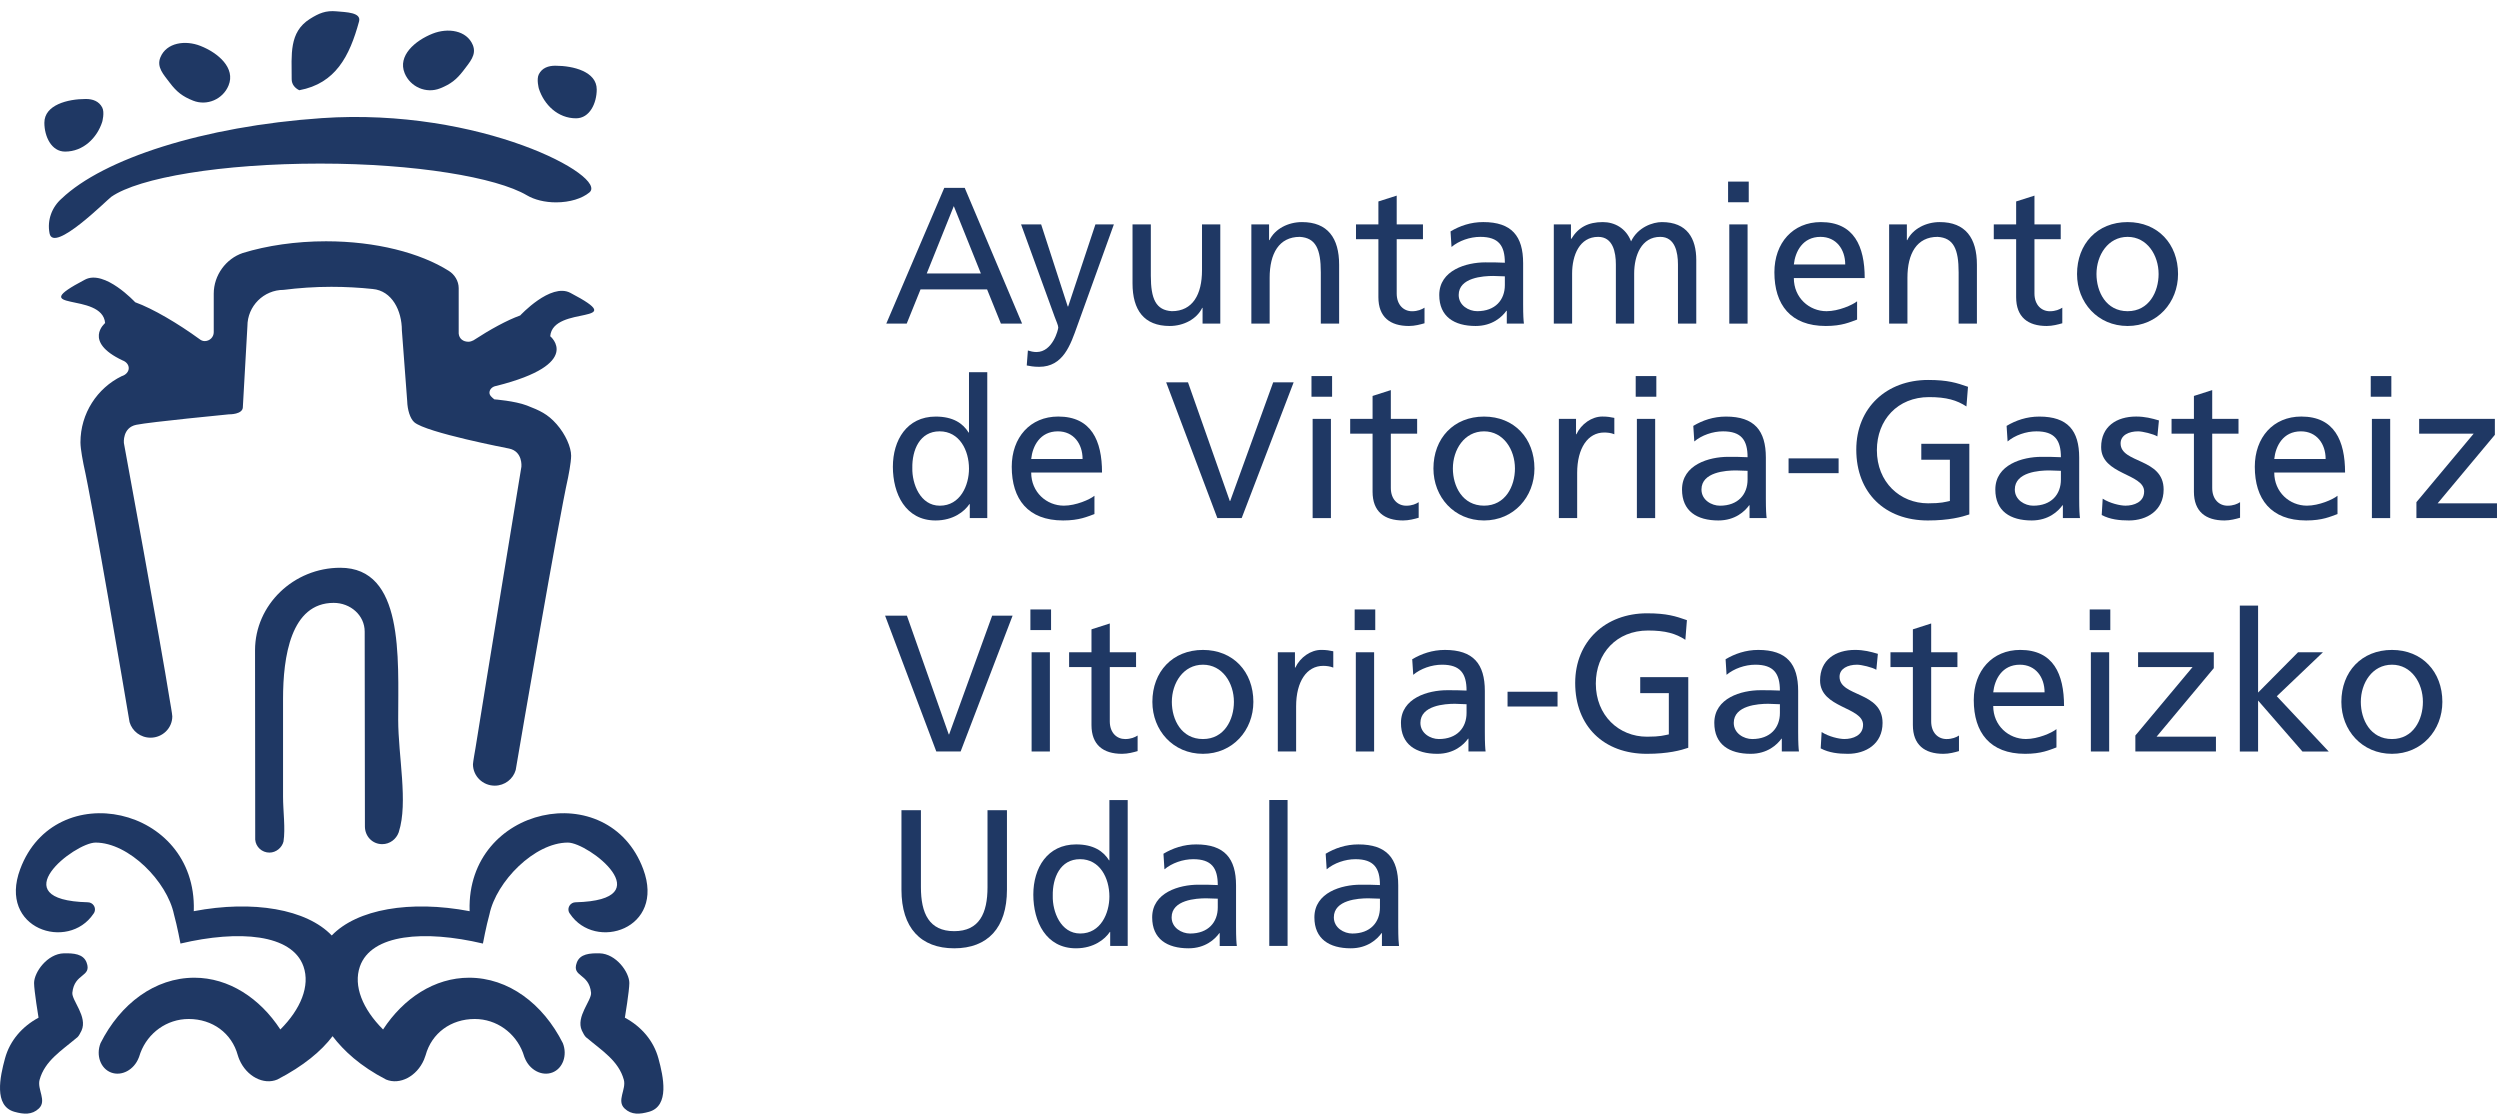 <svg xmlns="http://www.w3.org/2000/svg" width="201" height="90" viewBox="0 0 201 90" fill="none"><path d="M76.686 16.57L74.511 21.984H78.861L76.686 16.57ZM75.92 15.104H77.563L82.177 26.019H80.473L79.361 23.267H74.011L72.899 26.019H71.257L75.92 15.104Z" fill="#1F3864"></path><path d="M82.642 28.179C82.831 28.24 83.08 28.304 83.329 28.304C84.644 28.304 85.085 26.488 85.085 26.332C85.085 26.158 84.895 25.753 84.801 25.489L82.093 18.04H83.707L85.847 24.642H85.88L88.073 18.04H89.556L86.615 26.194C86.068 27.725 85.489 29.492 83.549 29.492C83.08 29.492 82.813 29.431 82.55 29.383L82.642 28.179Z" fill="#1F3864"></path><path d="M98.112 26.02H96.686V24.753H96.656C96.219 25.66 95.154 26.209 94.045 26.209C91.978 26.209 91.055 24.927 91.055 22.781V18.041H92.527V22.172C92.527 24.034 92.933 24.941 94.216 25.019C95.892 25.019 96.641 23.674 96.641 21.734V18.041H98.112V26.02Z" fill="#1F3864"></path><path d="M100.609 18.042H102.033V19.308H102.065C102.504 18.401 103.566 17.856 104.679 17.856C106.743 17.856 107.666 19.136 107.666 21.282V26.019H106.193V21.893C106.193 20.028 105.788 19.121 104.504 19.044C102.831 19.044 102.08 20.387 102.08 22.329V26.019H100.609V18.042Z" fill="#1F3864"></path><path d="M114.406 19.234H112.295V23.596C112.295 24.518 112.855 25.024 113.53 25.024C113.983 25.024 114.312 24.88 114.531 24.737V25.991C114.201 26.085 113.749 26.209 113.28 26.209C111.762 26.209 110.823 25.491 110.823 23.895V19.234H109.022V18.042H110.823V16.197L112.295 15.728V18.042H114.406V19.234Z" fill="#1F3864"></path><path d="M120.99 22.218C120.676 22.218 120.363 22.187 120.05 22.187C119.251 22.187 117.279 22.312 117.279 23.718C117.279 24.564 118.094 25.019 118.766 25.019C120.222 25.019 120.99 24.112 120.99 22.922V22.218ZM116.623 18.605C117.359 18.166 118.236 17.855 119.251 17.855C121.537 17.855 122.46 18.98 122.46 21.155V24.457C122.46 25.361 122.489 25.785 122.524 26.02H121.146V24.988H121.115C120.771 25.474 119.989 26.209 118.641 26.209C116.921 26.209 115.716 25.457 115.716 23.718C115.716 21.718 117.906 21.094 119.423 21.094C120.003 21.094 120.411 21.094 120.99 21.124C120.99 19.748 120.488 19.044 119.018 19.044C118.186 19.044 117.298 19.354 116.702 19.857L116.623 18.605Z" fill="#1F3864"></path><path d="M124.926 18.042H126.305V19.201H126.337C126.896 18.276 127.695 17.856 128.868 17.856C129.791 17.856 130.718 18.322 131.138 19.405C131.684 18.261 132.894 17.856 133.612 17.856C135.645 17.856 136.38 19.169 136.38 20.906V26.019H134.908V21.265C134.908 20.281 134.674 19.044 133.485 19.044C131.984 19.044 131.387 20.517 131.387 22.001V26.019H129.916V21.265C129.916 20.281 129.683 19.044 128.493 19.044C126.993 19.044 126.398 20.517 126.398 22.001V26.019H124.926V18.042Z" fill="#1F3864"></path><path d="M139.035 18.042H140.505V26.019H139.035V18.042ZM140.599 16.261H138.938V14.6H140.599V16.261Z" fill="#1F3864"></path><path d="M148.356 21.265C148.356 20.048 147.635 19.044 146.368 19.044C144.93 19.044 144.334 20.233 144.225 21.265H148.356ZM149.31 25.694C148.747 25.896 148.106 26.209 146.792 26.209C143.959 26.209 142.661 24.49 142.661 21.893C142.661 19.531 144.148 17.856 146.398 17.856C149.061 17.856 149.922 19.795 149.922 22.359H144.225C144.225 23.94 145.46 25.02 146.853 25.02C147.824 25.02 148.948 24.518 149.31 24.225V25.694Z" fill="#1F3864"></path><path d="M151.886 18.042H153.312V19.308H153.342C153.781 18.401 154.845 17.856 155.955 17.856C158.02 17.856 158.944 19.136 158.944 21.282V26.019H157.474V21.893C157.474 20.028 157.068 19.121 155.783 19.044C154.11 19.044 153.358 20.387 153.358 22.329V26.019H151.886V18.042Z" fill="#1F3864"></path><path d="M165.682 19.234H163.57V23.596C163.57 24.518 164.133 25.024 164.808 25.024C165.26 25.024 165.59 24.88 165.809 24.737V25.991C165.479 26.085 165.024 26.209 164.555 26.209C163.04 26.209 162.098 25.491 162.098 23.895V19.234H160.3V18.042H162.098V16.197L163.57 15.728V18.042H165.682V19.234Z" fill="#1F3864"></path><path d="M171.062 25.02C172.781 25.02 173.552 23.457 173.552 22.032C173.552 20.517 172.626 19.044 171.062 19.044C169.482 19.044 168.557 20.517 168.557 22.032C168.557 23.457 169.324 25.02 171.062 25.02ZM171.062 17.856C173.486 17.856 175.115 19.609 175.115 22.032C175.115 24.317 173.453 26.209 171.062 26.209C168.651 26.209 166.994 24.317 166.994 22.032C166.994 19.609 168.618 17.856 171.062 17.856Z" fill="#1F3864"></path><path d="M75.56 40.658C77.218 40.658 77.907 39.013 77.907 37.682C77.907 36.197 77.138 34.679 75.543 34.679C73.947 34.679 73.323 36.181 73.351 37.637C73.323 38.888 73.98 40.658 75.56 40.658ZM77.97 40.531H77.939C77.544 41.125 76.641 41.845 75.216 41.845C72.807 41.845 71.787 39.703 71.787 37.528C71.787 35.384 72.915 33.493 75.232 33.493C76.625 33.493 77.419 34.036 77.874 34.774H77.907V29.924H79.377V41.655H77.97V40.531Z" fill="#1F3864"></path><path d="M87.039 36.901C87.039 35.682 86.318 34.68 85.052 34.68C83.613 34.68 83.017 35.868 82.908 36.901H87.039ZM87.993 41.33C87.43 41.532 86.787 41.845 85.475 41.845C82.642 41.845 81.344 40.125 81.344 37.528C81.344 35.165 82.831 33.49 85.081 33.49C87.743 33.49 88.603 35.429 88.603 37.993H82.908C82.908 39.576 84.145 40.655 85.536 40.655C86.507 40.655 87.633 40.157 87.993 39.859V41.33Z" fill="#1F3864"></path><path d="M99.831 41.655H97.875L93.759 30.738H95.514L98.875 40.278H98.908L102.365 30.738H104.01L99.831 41.655Z" fill="#1F3864"></path><path d="M105.536 33.678H107.006V41.655H105.536V33.678ZM107.1 31.897H105.443V30.236H107.1V31.897Z" fill="#1F3864"></path><path d="M113.938 34.869H111.823V39.232C111.823 40.157 112.387 40.659 113.063 40.659C113.515 40.659 113.845 40.519 114.062 40.375V41.627C113.734 41.721 113.28 41.845 112.81 41.845C111.294 41.845 110.355 41.127 110.355 39.532V34.869H108.555V33.678H110.355V31.834L111.823 31.364V33.678H113.938V34.869Z" fill="#1F3864"></path><path d="M119.316 40.655C121.036 40.655 121.802 39.091 121.802 37.668C121.802 36.151 120.88 34.68 119.316 34.68C117.734 34.68 116.811 36.151 116.811 37.668C116.811 39.091 117.579 40.655 119.316 40.655ZM119.316 33.493C121.741 33.493 123.369 35.243 123.369 37.668C123.369 39.953 121.707 41.845 119.316 41.845C116.907 41.845 115.248 39.953 115.248 37.668C115.248 35.243 116.876 33.493 119.316 33.493Z" fill="#1F3864"></path><path d="M125.333 33.676H126.712V34.914H126.742C127.133 34.084 127.979 33.49 128.825 33.49C129.259 33.49 129.48 33.537 129.792 33.598V34.914C129.528 34.803 129.231 34.774 128.979 34.774C127.664 34.774 126.804 36.025 126.804 38.028V41.655H125.333V33.676Z" fill="#1F3864"></path><path d="M131.605 33.678H133.075V41.655H131.605V33.678ZM133.169 31.897H131.511V30.236H133.169V31.897Z" fill="#1F3864"></path><path d="M140.505 37.854C140.194 37.854 139.878 37.823 139.567 37.823C138.768 37.823 136.798 37.948 136.798 39.357C136.798 40.203 137.611 40.658 138.285 40.658C139.739 40.658 140.505 39.748 140.505 38.558V37.854ZM136.141 34.241C136.876 33.801 137.751 33.493 138.768 33.493C141.054 33.493 141.975 34.616 141.975 36.791V40.093C141.975 41 142.006 41.421 142.039 41.655H140.663V40.623H140.633C140.286 41.11 139.504 41.845 138.159 41.845C136.436 41.845 135.234 41.096 135.234 39.357C135.234 37.354 137.421 36.73 138.941 36.73C139.521 36.73 139.928 36.73 140.505 36.76C140.505 35.384 140.003 34.68 138.533 34.68C137.704 34.68 136.813 34.993 136.221 35.493L136.141 34.241Z" fill="#1F3864"></path><path d="M143.801 38.042H147.824V36.854H143.801V38.042Z" fill="#1F3864"></path><path d="M158.101 32.679C157.331 32.177 156.503 31.927 155.096 31.927C152.576 31.927 150.901 33.756 150.901 36.197C150.901 38.761 152.751 40.467 155.018 40.467C156.097 40.467 156.378 40.358 156.771 40.278V36.965H154.472V35.682H158.334V41.36C157.74 41.562 156.707 41.845 155.001 41.845C151.544 41.845 149.245 39.623 149.245 36.151C149.245 32.783 151.684 30.549 155.018 30.549C156.613 30.549 157.315 30.784 158.227 31.098L158.101 32.679Z" fill="#1F3864"></path><path d="M165.697 37.854C165.384 37.854 165.068 37.823 164.76 37.823C163.96 37.823 161.991 37.948 161.991 39.357C161.991 40.203 162.803 40.658 163.475 40.658C164.932 40.658 165.697 39.748 165.697 38.558V37.854ZM161.331 34.241C162.068 33.801 162.943 33.493 163.96 33.493C166.246 33.493 167.167 34.616 167.167 36.791V40.093C167.167 41 167.198 41.421 167.231 41.655H165.855V40.623H165.823C165.478 41.11 164.696 41.845 163.35 41.845C161.628 41.845 160.424 41.096 160.424 39.357C160.424 37.354 162.613 36.73 164.132 36.73C164.712 36.73 165.118 36.73 165.697 36.76C165.697 35.384 165.195 34.68 163.725 34.68C162.895 34.68 162.004 34.993 161.411 35.493L161.331 34.241Z" fill="#1F3864"></path><path d="M169.056 40.093C169.636 40.467 170.465 40.655 170.887 40.655C171.559 40.655 172.389 40.373 172.389 39.515C172.389 38.058 168.932 38.181 168.932 35.947C168.932 34.291 170.166 33.49 171.748 33.49C172.439 33.49 172.999 33.631 173.578 33.803L173.453 35.088C173.124 34.885 172.249 34.68 171.905 34.68C171.153 34.68 170.496 34.993 170.496 35.648C170.496 37.274 173.956 36.807 173.956 39.357C173.956 41.063 172.591 41.845 171.17 41.845C170.421 41.845 169.65 41.766 168.978 41.407L169.056 40.093Z" fill="#1F3864"></path><path d="M179.976 34.869H177.862V39.232C177.862 40.157 178.423 40.659 179.099 40.659C179.551 40.659 179.881 40.519 180.101 40.375V41.627C179.771 41.721 179.319 41.845 178.849 41.845C177.33 41.845 176.391 41.127 176.391 39.532V34.869H174.593V33.678H176.391V31.834L177.862 31.364V33.678H179.976V34.869Z" fill="#1F3864"></path><path d="M186.981 36.901C186.981 35.682 186.26 34.68 184.992 34.68C183.553 34.68 182.959 35.868 182.85 36.901H186.981ZM187.935 41.33C187.372 41.532 186.728 41.845 185.417 41.845C182.584 41.845 181.286 40.125 181.286 37.528C181.286 35.165 182.772 33.49 185.023 33.49C187.685 33.49 188.544 35.429 188.544 37.993H182.85C182.85 39.576 184.087 40.655 185.478 40.655C186.448 40.655 187.573 40.157 187.935 39.859V41.33Z" fill="#1F3864"></path><path d="M190.701 33.678H192.171V41.655H190.701V33.678ZM192.264 31.897H190.607V30.236H192.264V31.897Z" fill="#1F3864"></path><path d="M194.28 40.373L198.881 34.869H194.5V33.676H200.587V34.96L195.987 40.467H200.758V41.655H194.28V40.373Z" fill="#1F3864"></path><path d="M77.234 60.42H75.279L71.162 49.501H72.915L76.279 59.043H76.311L79.769 49.501H81.412L77.234 60.42Z" fill="#1F3864"></path><path d="M82.941 52.442H84.411V60.42H82.941V52.442ZM84.505 50.658H82.844V49H84.505V50.658Z" fill="#1F3864"></path><path d="M91.339 53.632H89.227V57.997C89.227 58.919 89.791 59.42 90.463 59.42C90.915 59.42 91.245 59.279 91.464 59.136V60.388C91.137 60.483 90.682 60.607 90.212 60.607C88.695 60.607 87.755 59.889 87.755 58.293V53.632H85.956V52.444H87.755V50.599L89.227 50.127V52.444H91.339V53.632Z" fill="#1F3864"></path><path d="M96.718 59.419C98.439 59.419 99.207 57.857 99.207 56.431C99.207 54.913 98.285 53.442 96.718 53.442C95.139 53.442 94.216 54.913 94.216 56.431C94.216 57.857 94.981 59.419 96.718 59.419ZM96.718 52.254C99.146 52.254 100.771 54.004 100.771 56.431C100.771 58.715 99.112 60.607 96.718 60.607C94.308 60.607 92.651 58.715 92.651 56.431C92.651 54.004 94.277 52.254 96.718 52.254Z" fill="#1F3864"></path><path d="M102.736 52.442H104.114V53.675H104.145C104.536 52.846 105.382 52.252 106.226 52.252C106.664 52.252 106.884 52.301 107.196 52.362V53.675C106.931 53.567 106.634 53.535 106.383 53.535C105.066 53.535 104.208 54.787 104.208 56.789V60.42H102.736V52.442Z" fill="#1F3864"></path><path d="M109.008 52.442H110.479V60.42H109.008V52.442ZM110.571 50.658H108.915V49H110.571V50.658Z" fill="#1F3864"></path><path d="M117.911 56.62C117.595 56.62 117.281 56.585 116.971 56.585C116.171 56.585 114.201 56.713 114.201 58.121C114.201 58.965 115.014 59.419 115.685 59.419C117.142 59.419 117.911 58.511 117.911 57.324V56.62ZM113.542 53.003C114.277 52.568 115.158 52.254 116.171 52.254C118.455 52.254 119.381 53.381 119.381 55.554V58.856C119.381 59.763 119.411 60.187 119.442 60.42H118.064V59.388H118.035C117.689 59.873 116.907 60.607 115.564 60.607C113.841 60.607 112.637 59.858 112.637 58.121C112.637 56.116 114.826 55.493 116.346 55.493C116.924 55.493 117.331 55.493 117.911 55.522C117.911 54.147 117.408 53.442 115.939 53.442C115.106 53.442 114.216 53.756 113.624 54.256L113.542 53.003Z" fill="#1F3864"></path><path d="M121.207 56.804H125.226V55.616H121.207V56.804Z" fill="#1F3864"></path><path d="M135.503 51.441C134.737 50.938 133.906 50.693 132.501 50.693C129.98 50.693 128.304 52.52 128.304 54.959C128.304 57.524 130.152 59.231 132.421 59.231C133.5 59.231 133.781 59.12 134.174 59.045V55.727H131.874V54.444H135.737V60.121C135.143 60.326 134.11 60.607 132.405 60.607C128.947 60.607 126.645 58.386 126.645 54.913C126.645 51.551 129.087 49.31 132.421 49.31C134.017 49.31 134.721 49.545 135.628 49.86L135.503 51.441Z" fill="#1F3864"></path><path d="M143.104 56.62C142.788 56.62 142.475 56.585 142.163 56.585C141.364 56.585 139.394 56.713 139.394 58.121C139.394 58.965 140.208 59.419 140.879 59.419C142.333 59.419 143.104 58.511 143.104 57.324V56.62ZM138.737 53.003C139.473 52.568 140.349 52.254 141.364 52.254C143.65 52.254 144.572 53.381 144.572 55.554V58.856C144.572 59.763 144.604 60.187 144.636 60.42H143.257V59.388H143.229C142.882 59.873 142.099 60.607 140.756 60.607C139.036 60.607 137.83 59.858 137.83 58.121C137.83 56.116 140.019 55.493 141.537 55.493C142.116 55.493 142.524 55.493 143.104 55.522C143.104 54.147 142.601 53.442 141.129 53.442C140.301 53.442 139.409 53.756 138.815 54.256L138.737 53.003Z" fill="#1F3864"></path><path d="M146.459 58.856C147.039 59.231 147.868 59.417 148.291 59.417C148.964 59.417 149.791 59.135 149.791 58.277C149.791 56.825 146.334 56.944 146.334 54.709C146.334 53.053 147.571 52.253 149.151 52.253C149.839 52.253 150.402 52.395 150.981 52.568L150.857 53.85C150.529 53.647 149.65 53.442 149.309 53.442C148.557 53.442 147.9 53.757 147.9 54.413C147.9 56.041 151.358 55.571 151.358 58.121C151.358 59.827 149.996 60.607 148.571 60.607C147.821 60.607 147.055 60.527 146.384 60.169L146.459 58.856Z" fill="#1F3864"></path><path d="M157.377 53.632H155.267V57.997C155.267 58.919 155.829 59.42 156.503 59.42C156.954 59.42 157.285 59.279 157.502 59.136V60.388C157.173 60.483 156.721 60.607 156.25 60.607C154.735 60.607 153.795 59.889 153.795 58.293V53.632H151.994V52.444H153.795V50.599L155.267 50.127V52.444H157.377V53.632Z" fill="#1F3864"></path><path d="M164.384 55.666C164.384 54.444 163.663 53.442 162.397 53.442C160.96 53.442 160.363 54.633 160.255 55.666H164.384ZM165.339 60.092C164.775 60.297 164.134 60.607 162.82 60.607C159.987 60.607 158.691 58.887 158.691 56.29C158.691 53.927 160.178 52.253 162.428 52.253C165.088 52.253 165.949 54.194 165.949 56.761H160.255C160.255 58.341 161.491 59.417 162.883 59.417C163.854 59.417 164.978 58.92 165.339 58.62V60.092Z" fill="#1F3864"></path><path d="M168.106 52.442H169.577V60.42H168.106V52.442ZM169.669 50.658H168.012V49H169.669V50.658Z" fill="#1F3864"></path><path d="M171.683 59.134L176.284 53.631H171.902V52.443H177.989V53.721L173.389 59.229H178.162V60.42H171.683V59.134Z" fill="#1F3864"></path><path d="M180.082 48.689H181.55V55.682L184.76 52.444H186.762L183.054 55.977L187.232 60.424H185.118L181.55 56.322V60.424H180.082V48.689Z" fill="#1F3864"></path><path d="M192.315 59.419C194.033 59.419 194.802 57.857 194.802 56.431C194.802 54.913 193.878 53.442 192.315 53.442C190.732 53.442 189.81 54.913 189.81 56.431C189.81 57.857 190.576 59.419 192.315 59.419ZM192.315 52.254C194.738 52.254 196.366 54.004 196.366 56.431C196.366 58.715 194.705 60.607 192.315 60.607C189.904 60.607 188.246 58.715 188.246 56.431C188.246 54.004 189.871 52.254 192.315 52.254Z" fill="#1F3864"></path><path d="M80.959 71.534C80.959 74.602 79.408 76.244 76.717 76.244C74.026 76.244 72.477 74.602 72.477 71.534V65.138H74.042V71.333C74.042 73.43 74.699 74.866 76.717 74.866C78.736 74.866 79.396 73.43 79.396 71.333V65.138H80.959V71.534Z" fill="#1F3864"></path><path d="M86.85 75.054C88.509 75.054 89.195 73.41 89.195 72.081C89.195 70.595 88.431 69.077 86.836 69.077C85.238 69.077 84.612 70.58 84.642 72.032C84.612 73.288 85.272 75.054 86.85 75.054ZM89.259 74.929H89.23C88.837 75.523 87.93 76.244 86.509 76.244C84.1 76.244 83.079 74.101 83.079 71.925C83.079 69.78 84.207 67.89 86.523 67.89C87.915 67.89 88.712 68.435 89.167 69.172H89.195V64.323H90.667V76.054H89.259V74.929Z" fill="#1F3864"></path><path d="M97.909 72.254C97.597 72.254 97.281 72.224 96.97 72.224C96.171 72.224 94.199 72.349 94.199 73.755C94.199 74.602 95.014 75.056 95.684 75.056C97.142 75.056 97.909 74.147 97.909 72.958V72.254ZM93.542 68.641C94.277 68.201 95.154 67.891 96.171 67.891C98.455 67.891 99.378 69.015 99.378 71.191V74.494C99.378 75.4 99.409 75.821 99.442 76.056H98.064V75.024H98.034C97.689 75.509 96.907 76.244 95.561 76.244C93.839 76.244 92.635 75.495 92.635 73.755C92.635 71.753 94.825 71.13 96.343 71.13C96.921 71.13 97.328 71.13 97.909 71.159C97.909 69.783 97.406 69.079 95.936 69.079C95.106 69.079 94.216 69.392 93.621 69.893L93.542 68.641Z" fill="#1F3864"></path><path d="M102.05 76.051H103.521V64.32H102.05V76.051Z" fill="#1F3864"></path><path d="M110.948 72.254C110.637 72.254 110.323 72.224 110.011 72.224C109.211 72.224 107.241 72.349 107.241 73.755C107.241 74.602 108.057 75.056 108.728 75.056C110.182 75.056 110.948 74.147 110.948 72.958V72.254ZM106.584 68.641C107.32 68.201 108.198 67.891 109.211 67.891C111.498 67.891 112.418 69.015 112.418 71.191V74.494C112.418 75.4 112.451 75.821 112.48 76.056H111.107V75.024H111.076C110.731 75.509 109.949 76.244 108.603 76.244C106.881 76.244 105.677 75.495 105.677 73.755C105.677 71.753 107.866 71.13 109.384 71.13C109.964 71.13 110.371 71.13 110.948 71.159C110.948 69.783 110.448 69.079 108.978 69.079C108.148 69.079 107.256 69.392 106.664 69.893L106.584 68.641Z" fill="#1F3864"></path><path d="M42.37 15.707C42.956 16.054 43.79 16.27 44.709 16.27C45.818 16.27 46.798 15.958 47.378 15.481C48.984 14.21 38.65 8.62 25.857 9.498C16.345 10.153 8.316 12.772 4.959 15.963C4.177 16.648 3.774 17.695 3.985 18.767C4.306 20.385 8.577 16.098 8.943 15.827C11.165 14.277 17.846 13.153 25.744 13.153C33.339 13.153 39.91 14.251 42.37 15.707Z" fill="#1F3864"></path><path d="M24.911 1.524C23.226 2.59 23.451 4.39 23.451 6.368C23.451 6.781 23.707 7.081 24.062 7.255C26.978 6.71 28.105 4.525 28.867 1.729C29.067 0.991 27.832 0.985 27.061 0.911C26.19 0.83 25.648 1.061 24.911 1.524Z" fill="#1F3864"></path><path d="M43.324 7.124C43.741 8.422 44.853 9.512 46.312 9.512C47.42 9.512 47.977 8.284 47.977 7.194C47.977 5.759 46.102 5.284 44.645 5.284C44.09 5.284 43.588 5.457 43.324 5.967C43.117 6.369 43.324 7.124 43.324 7.124Z" fill="#1F3864"></path><path d="M32.534 5.884C31.958 4.486 33.358 3.27 34.784 2.704C36 2.222 37.52 2.427 38.014 3.62C38.338 4.41 37.764 4.995 37.256 5.676C36.705 6.396 36.232 6.768 35.383 7.105C34.261 7.551 32.987 6.987 32.534 5.884Z" fill="#1F3864"></path><path d="M8.218 9.799C7.802 11.096 6.69 12.188 5.233 12.188C4.123 12.188 3.567 10.959 3.567 9.869C3.567 8.434 5.441 7.958 6.898 7.958C7.455 7.958 7.953 8.133 8.219 8.643C8.427 9.045 8.218 9.799 8.218 9.799Z" fill="#1F3864"></path><path d="M18.375 6.874C18.952 5.475 17.551 4.257 16.125 3.694C14.91 3.209 13.387 3.414 12.896 4.61C12.573 5.401 13.145 5.983 13.655 6.662C14.204 7.386 14.676 7.756 15.525 8.092C16.648 8.538 17.922 7.977 18.375 6.874Z" fill="#1F3864"></path><path d="M44.75 34.102C45.474 34.924 45.919 35.956 45.919 36.643C45.919 37.196 45.674 38.391 45.674 38.391C44.903 41.814 41.835 59.7 41.463 61.908C41.257 62.633 40.583 63.167 39.777 63.167C38.813 63.167 38.026 62.397 38.026 61.445C38.026 61.285 38.23 60.143 38.23 60.143C38.955 55.557 41.921 37.52 41.921 37.52C41.921 37.52 42.046 36.293 40.925 36.063C40.925 36.063 34.247 34.781 33.307 33.947C32.976 33.656 32.757 32.964 32.737 32.224L32.31 26.558C32.31 24.983 31.523 23.377 29.967 23.235C28.918 23.124 27.799 23.06 26.639 23.06C25.294 23.06 23.996 23.154 22.808 23.305C21.197 23.305 19.892 24.611 19.892 26.223L19.527 32.693C19.559 33.342 18.409 33.312 18.409 33.312C18.409 33.312 12.056 33.927 10.957 34.154C9.836 34.383 9.96 35.614 9.96 35.614C9.96 35.614 12.924 51.705 13.65 56.289C13.65 56.289 13.853 57.432 13.853 57.593C13.853 58.544 13.068 59.31 12.102 59.31C11.3 59.31 10.624 58.781 10.416 58.055C10.046 55.847 7.483 40.739 6.712 37.317C6.712 37.317 6.468 36.124 6.468 35.572C6.468 33.23 7.822 31.201 9.785 30.243C10.114 30.146 10.351 29.891 10.351 29.597C10.351 29.324 10.149 29.084 9.855 28.977C6.642 27.463 8.452 25.973 8.452 25.973C8.237 23.407 1.795 25.121 6.837 22.48C8.418 21.653 10.868 24.3 10.868 24.3C12.294 24.813 14.321 26.014 16.03 27.257C16.151 27.354 16.292 27.424 16.458 27.424C16.86 27.424 17.185 27.107 17.185 26.712V23.604C17.185 22.128 18.17 20.796 19.518 20.342C21.441 19.748 23.783 19.399 26.215 19.399C30.221 19.399 33.789 20.33 36.09 21.782C36.549 22.073 36.879 22.592 36.879 23.171V26.817C36.918 27.239 37.243 27.476 37.66 27.476C37.801 27.476 37.951 27.424 38.065 27.363C39.399 26.494 40.77 25.738 41.824 25.363C41.824 25.363 44.273 22.716 45.852 23.543C50.896 26.187 44.454 24.472 44.238 27.033C44.238 27.033 46.951 29.25 39.917 31.025C39.59 31.07 39.352 31.3 39.352 31.575C39.352 31.799 39.562 31.958 39.743 32.108C39.743 32.108 41.393 32.23 42.362 32.602C43.389 33.001 44.026 33.281 44.75 34.102Z" fill="#1F3864"></path><path d="M20.505 52.285C20.505 48.614 23.62 45.648 27.357 45.648C32.482 45.648 32.015 52.816 32.015 57.856C32.015 60.798 32.822 64.518 32.069 66.873L32.058 66.915C31.858 67.474 31.339 67.87 30.729 67.87C29.949 67.87 29.339 67.248 29.339 66.443C29.339 66.443 29.321 56.966 29.321 50.78C29.321 49.461 28.17 48.471 26.83 48.471C23.379 48.471 22.757 52.802 22.757 56.194V64.055C22.757 65.193 22.957 66.611 22.793 67.661C22.669 68.152 22.2 68.549 21.662 68.549C21.06 68.549 20.566 68.091 20.519 67.509C20.519 67.509 20.505 58.258 20.505 52.285Z" fill="#1F3864"></path><path d="M26.737 83.313C25.849 84.492 24.404 85.706 22.296 86.795C21.194 87.254 19.829 86.541 19.249 85.202C19.197 85.083 19.154 84.96 19.118 84.841C18.631 83.06 17.079 81.927 15.171 81.927C13.403 81.927 11.894 83.051 11.296 84.636L11.181 84.976C11.173 84.999 11.162 85.025 11.151 85.049C10.771 86.02 9.777 86.55 8.931 86.23C8.083 85.91 7.702 84.841 8.083 83.87C9.673 80.705 12.455 78.608 15.626 78.608C18.397 78.608 20.898 80.254 22.54 82.77C24.177 81.134 24.947 79.267 24.401 77.703C23.485 75.096 19.221 74.751 14.51 75.862C14.51 75.862 14.247 74.449 13.986 73.514C13.435 70.875 10.358 67.744 7.683 67.744C6.016 67.744 0.043 72.365 7.058 72.543C7.253 72.543 7.442 72.644 7.549 72.817C7.678 73.029 7.658 73.284 7.516 73.466C5.485 76.501 -0.179 74.702 1.624 69.877C4.41 62.391 15.814 64.779 15.582 73.199L15.571 73.26C20.37 72.348 24.654 73.102 26.673 75.213C28.695 73.104 32.971 72.348 37.765 73.26L37.756 73.199C37.523 64.779 48.926 62.391 51.715 69.877C53.514 74.702 47.852 76.501 45.824 73.466C45.677 73.284 45.66 73.029 45.788 72.817C45.894 72.644 46.083 72.543 46.279 72.543C53.293 72.365 47.32 67.744 45.657 67.744C42.977 67.744 39.899 70.875 39.352 73.514C39.089 74.449 38.827 75.862 38.827 75.862C34.117 74.751 29.852 75.096 28.937 77.703C28.39 79.267 29.159 81.134 30.799 82.77C32.441 80.254 34.943 78.608 37.715 78.608C40.883 78.608 43.663 80.705 45.253 83.87C45.635 84.841 45.253 85.91 44.407 86.23C43.558 86.55 42.565 86.02 42.187 85.049C42.177 85.025 42.163 84.999 42.156 84.976L42.043 84.636C41.441 83.051 39.935 81.927 38.168 81.927C36.255 81.927 34.708 83.06 34.219 84.841C34.181 84.96 34.139 85.083 34.087 85.202C33.511 86.541 32.142 87.254 31.04 86.795C28.954 85.715 27.628 84.475 26.737 83.305V83.313Z" fill="#1F3864"></path><path d="M47.174 83.44C48.391 84.468 49.739 85.291 50.156 86.814C50.367 87.585 49.557 88.495 50.214 89.121C50.77 89.652 51.441 89.597 52.19 89.385C53.846 88.909 53.341 86.572 52.938 85.099C52.55 83.666 51.557 82.529 50.24 81.822C50.24 81.822 50.599 79.653 50.599 79.037C50.599 78.168 49.532 76.679 48.203 76.647C47.431 76.633 46.638 76.682 46.375 77.392C45.941 78.568 47.357 78.22 47.521 79.811C47.586 80.425 46.274 81.744 46.783 82.859C46.866 83.045 47.016 83.306 47.104 83.384C47.121 83.412 47.157 83.422 47.174 83.44Z" fill="#1F3864"></path><path d="M6.164 83.44C4.947 84.471 3.6 85.291 3.184 86.814C2.973 87.585 3.782 88.495 3.127 89.121C2.568 89.652 1.897 89.597 1.148 89.385C-0.508 88.909 -0.001 86.572 0.402 85.099C0.79 83.666 1.783 82.529 3.099 81.822C3.099 81.822 2.74 79.653 2.74 79.037C2.74 78.168 3.806 76.679 5.137 76.647C5.907 76.633 6.702 76.682 6.964 77.392C7.397 78.568 5.981 78.22 5.817 79.811C5.754 80.425 7.064 81.744 6.555 82.859C6.472 83.045 6.323 83.306 6.234 83.384C6.217 83.412 6.181 83.422 6.164 83.44Z" fill="#1F3864"></path></svg>
